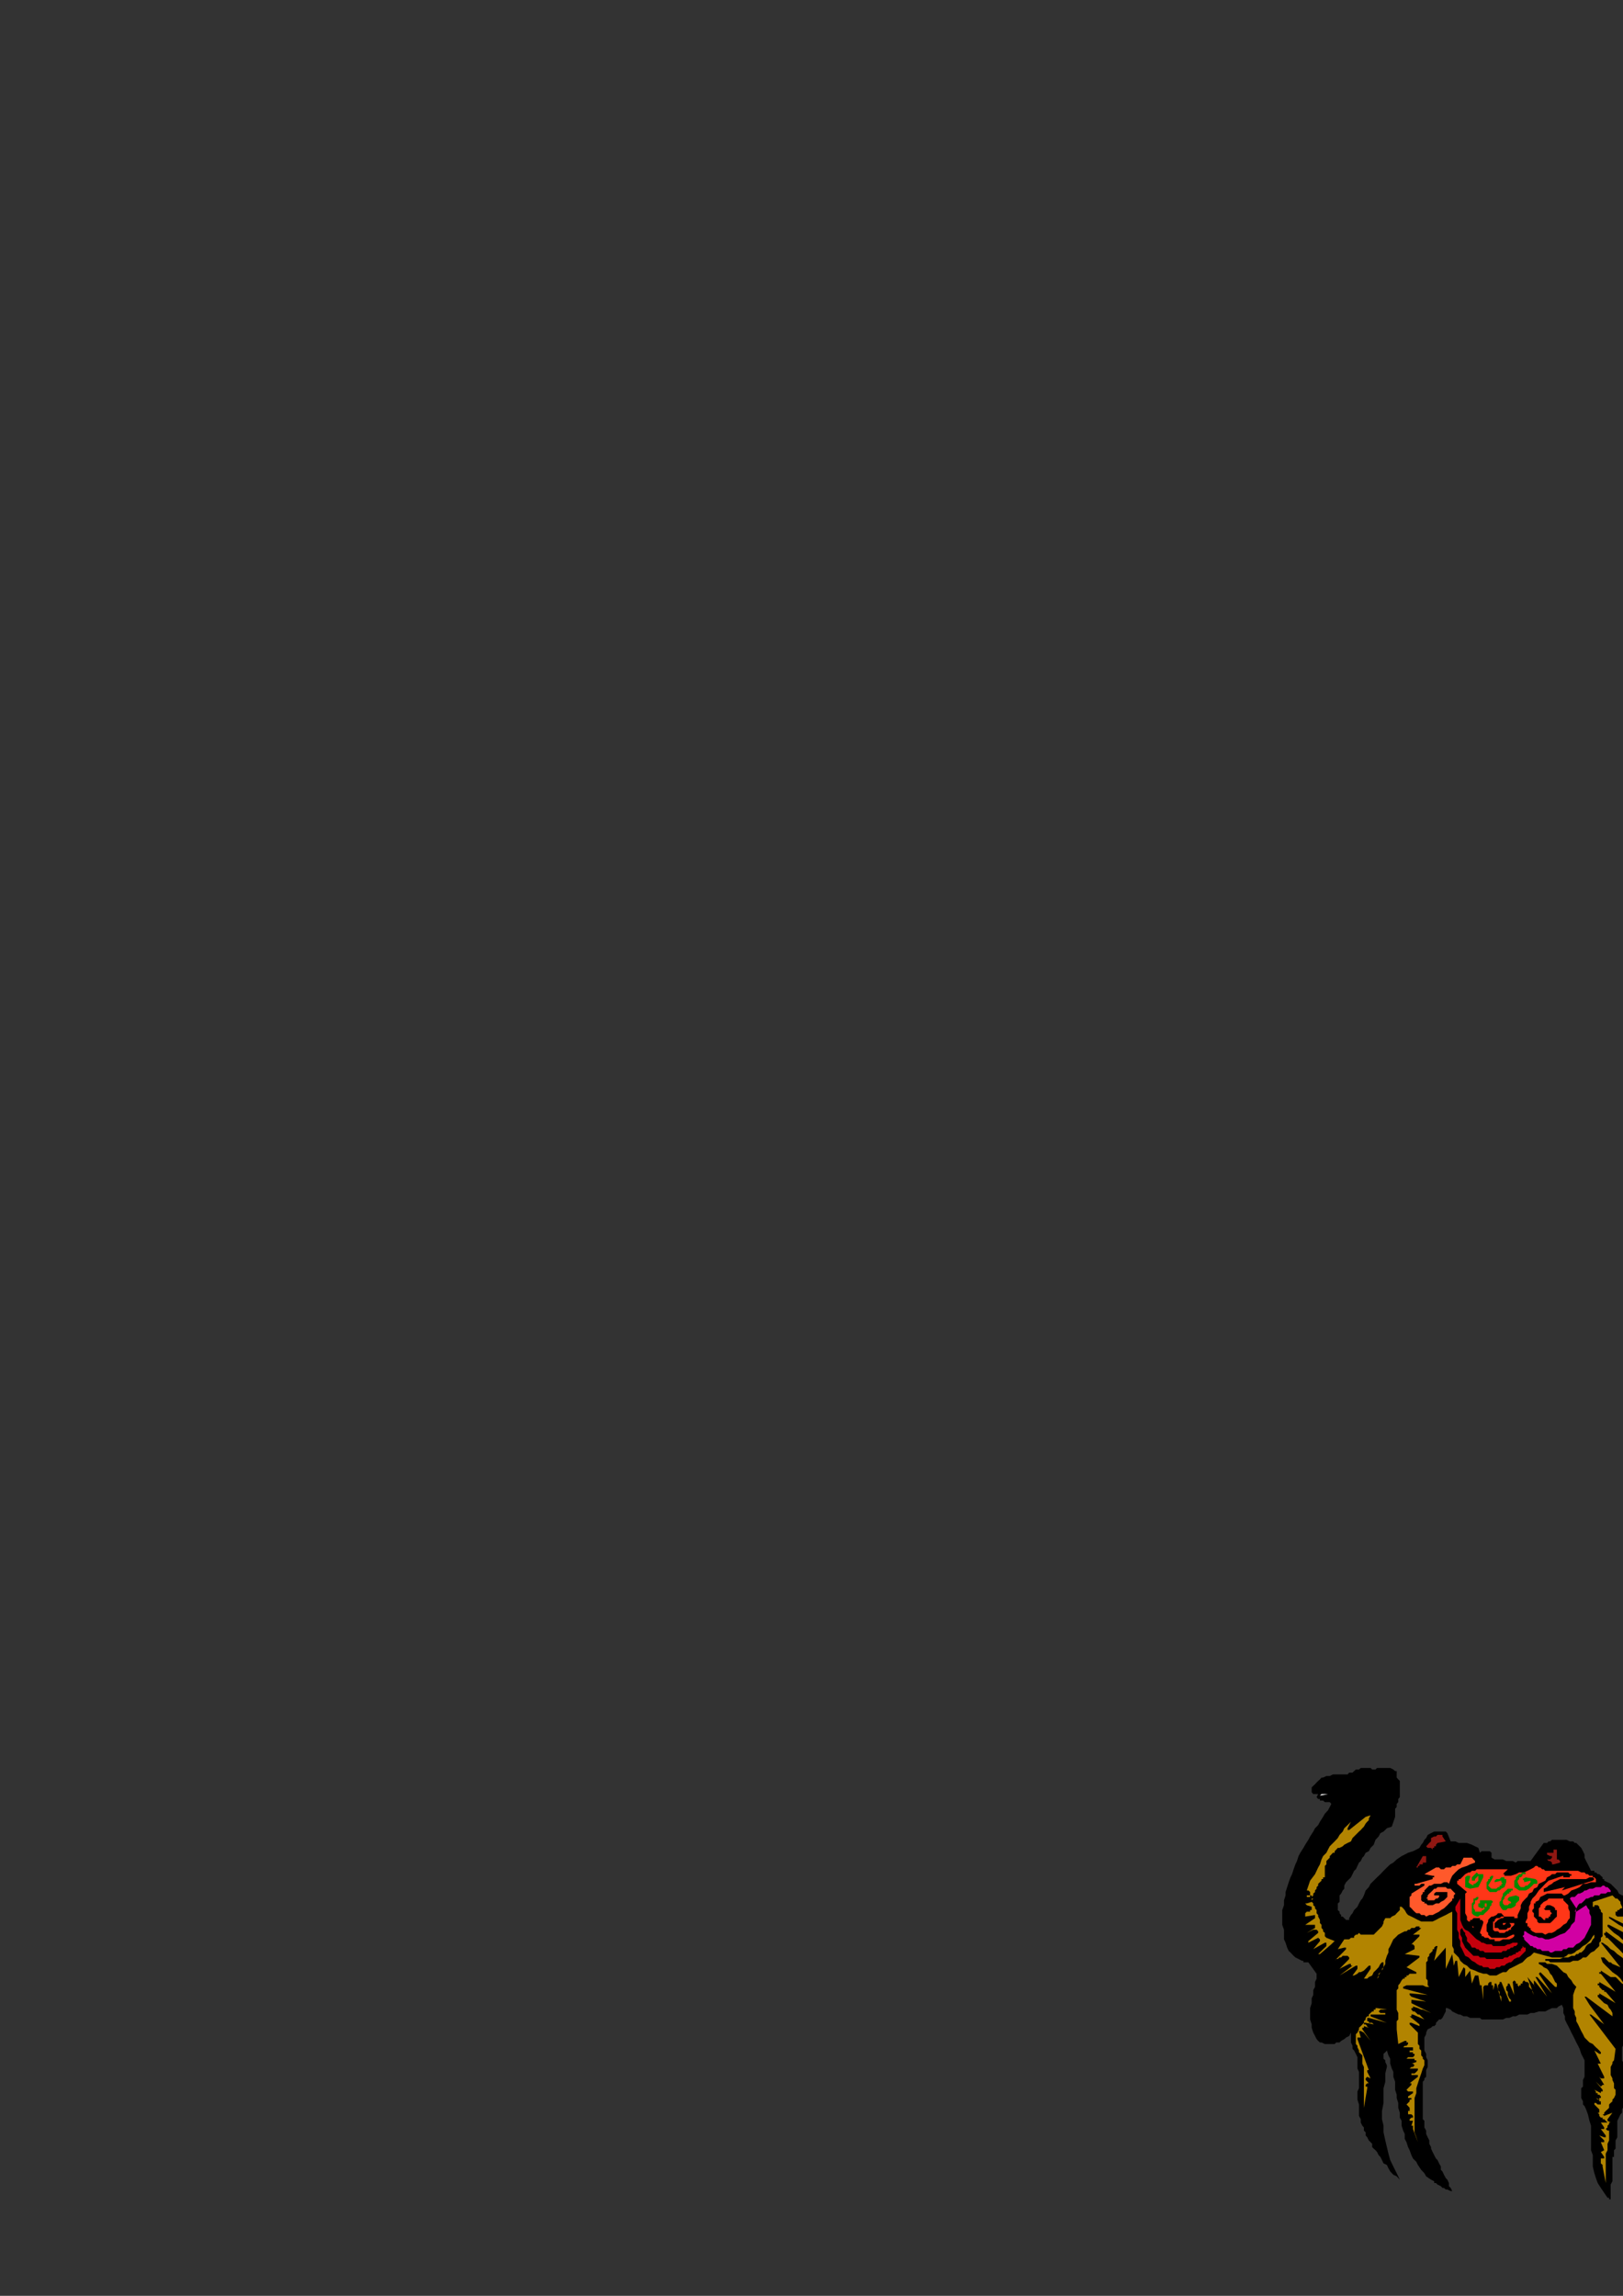 <?xml version="1.0" encoding="utf-8"?>
<!-- Created by UniConvertor 2.0rc4 (https://sk1project.net/) -->
<svg xmlns="http://www.w3.org/2000/svg" height="841.89pt" viewBox="0 0 595.276 841.89" width="595.276pt" version="1.1" xmlns:xlink="http://www.w3.org/1999/xlink" id="9a143140-f607-11ea-a158-dcc15c148e23">

<rect x="0" y="0" width="595.276" height="841.89" fill="#333333" stroke="none"/>

<g>
	<g>
		<path style="fill:#000000;" d="M 590.75,806.505 L 590.75,805.281 590.75,804.705 590.75,803.481 590.75,802.905 590.75,801.681 590.75,801.105 591.398,799.881 591.398,799.305 591.398,798.081 591.398,796.929 591.398,796.281 591.398,795.129 591.398,794.481 591.398,793.329 591.398,792.753 591.398,791.529 591.398,790.953 591.974,790.953 591.974,790.305 591.974,789.729 591.974,789.153 591.974,788.505 592.55,787.929 592.55,787.929 592.55,786.705 592.55,784.905 593.198,783.753 593.198,782.529 593.198,781.305 593.198,780.153 593.198,778.929 593.198,777.705 593.774,776.553 594.35,775.329 594.926,774.753 594.926,773.529 595.574,772.305 596.15,771.729 596.726,770.577 596.726,769.353 597.374,768.129 597.374,766.329 597.374,764.529 596.726,763.377 596.726,761.577 596.15,759.777 595.574,758.553 595.574,756.753 594.926,755.529 594.926,753.729 594.926,752.577 594.926,750.777 595.574,749.553 595.574,747.753 596.726,746.601 597.374,744.801 598.526,743.577 599.75,742.353 600.974,741.777 602.126,740.553 602.774,739.401 603.926,738.177 604.574,736.953 605.15,735.801 606.374,734.577 606.95,733.353 607.526,731.553 607.526,730.401 608.174,729.177 608.174,728.025 608.75,726.225 608.75,725.001 608.75,723.201 608.75,721.977 608.75,720.825 608.75,719.025 608.174,717.801 608.174,716.001 607.526,714.777 607.526,713.625 609.326,716.577 609.326,716.577 609.974,716.001 609.974,715.425 609.974,715.425 609.974,714.777 609.974,714.201 609.974,714.201 609.974,713.625 609.974,713.625 609.974,713.625 609.974,713.625 609.974,712.977 611.126,715.425 611.774,714.777 611.774,714.201 611.774,713.625 611.774,712.977 611.774,712.401 611.774,711.825 611.774,711.177 611.774,710.601 611.774,710.601 611.774,710.601 611.774,710.601 611.774,710.601 612.926,712.401 612.926,712.401 613.574,712.401 613.574,711.825 613.574,711.825 613.574,710.601 613.574,710.025 612.926,709.449 612.926,708.801 612.35,708.225 612.35,707.649 611.774,707.001 611.774,706.425 614.726,708.225 614.726,708.801 615.374,708.225 615.374,708.225 615.374,708.225 614.726,706.425 614.15,705.201 612.926,704.049 611.774,703.401 610.55,702.249 609.326,701.601 608.174,700.449 606.95,699.801 606.374,699.801 605.15,699.225 604.574,699.225 603.926,698.649 602.774,698.649 602.126,698.001 601.55,698.001 600.326,697.425 599.75,697.425 599.174,696.849 598.526,696.849 597.374,696.201 596.726,696.201 596.15,695.625 595.574,695.049 594.926,695.049 593.774,694.401 593.198,693.249 592.55,692.601 591.974,692.025 591.398,691.449 590.75,690.801 589.598,690.225 588.374,689.649 588.374,689.073 587.798,689.073 587.798,688.425 587.15,687.849 586.574,687.273 585.998,687.273 585.35,686.625 584.774,686.625 584.774,686.049 584.198,686.049 583.55,686.049 583.55,686.049 582.974,684.825 582.398,683.673 581.75,682.449 581.174,681.225 581.174,680.073 580.598,678.849 579.95,677.625 578.798,676.473 578.15,675.825 577.574,675.825 576.998,675.249 576.35,675.249 575.774,675.249 574.55,674.673 573.974,674.673 573.398,674.673 572.822,674.673 571.598,674.673 571.022,674.673 570.374,674.673 569.222,674.673 568.574,675.249 567.998,675.249 567.422,675.825 566.774,675.825 566.774,675.825 566.774,675.825 566.198,675.825 561.374,682.449 560.798,682.449 560.222,682.449 558.998,682.449 558.422,682.449 557.774,682.449 557.198,682.449 556.622,682.449 555.974,683.025 554.822,682.449 553.598,682.449 552.446,682.449 551.222,681.873 550.646,681.873 549.422,681.873 548.198,681.873 547.046,681.225 547.046,679.425 547.046,679.425 546.398,678.849 545.822,678.849 545.822,678.849 545.246,678.849 544.598,678.849 544.598,678.849 544.022,678.849 543.446,678.849 543.446,678.849 543.446,678.849 542.798,679.425 542.222,677.625 540.998,677.049 539.846,676.473 538.046,675.825 536.822,675.825 535.022,675.825 533.798,675.249 532.07,675.249 530.846,672.225 530.27,671.649 529.622,671.649 529.046,671.649 528.47,671.649 527.822,671.649 527.246,671.649 526.67,671.649 526.022,671.649 524.87,672.225 523.646,672.873 523.07,674.025 522.422,674.673 521.846,675.825 521.27,676.473 520.622,677.625 519.47,678.273 518.246,678.849 516.446,679.425 515.222,680.073 514.07,680.649 512.27,681.873 511.046,683.025 509.894,683.673 508.67,684.825 507.446,686.049 506.294,687.273 505.07,688.425 503.846,689.649 502.694,690.801 502.046,692.025 500.894,693.249 500.246,695.049 499.67,696.201 499.094,696.849 498.446,698.001 497.87,699.225 496.646,700.449 496.07,701.601 495.494,702.249 494.846,703.401 494.846,704.049 494.846,704.049 494.27,704.049 494.27,704.049 493.694,704.049 493.046,703.401 492.47,702.825 491.894,702.825 491.894,702.249 491.318,701.601 491.318,701.025 490.67,700.449 490.67,699.225 490.67,698.649 490.67,698.001 491.318,697.425 491.318,696.201 491.318,695.625 491.318,695.049 491.894,694.401 492.47,693.249 493.046,692.601 493.046,691.449 493.694,690.225 494.846,689.073 495.494,688.425 496.07,687.273 496.646,686.049 497.294,685.473 497.87,684.249 498.446,683.025 499.094,682.449 499.67,681.225 500.246,680.649 500.894,679.425 502.046,678.849 502.694,677.625 503.846,676.473 504.494,674.673 505.646,673.449 506.294,672.225 507.446,671.649 508.67,670.425 510.47,669.849 511.694,666.249 511.694,664.449 511.694,663.297 512.27,662.649 512.27,662.073 512.27,661.497 512.846,660.849 512.846,659.697 513.422,659.049 513.422,658.473 513.422,657.249 513.422,656.673 513.422,656.097 513.422,655.449 513.422,654.297 513.422,653.649 513.422,653.073 512.846,652.497 512.846,652.497 512.27,651.849 512.27,651.849 512.27,651.849 512.27,651.273 512.27,651.273 512.27,651.273 512.27,650.697 512.27,650.049 512.27,649.473 511.694,649.473 511.046,648.897 509.894,648.321 509.246,648.321 508.094,648.321 506.87,648.321 506.294,648.321 505.07,648.321 504.494,648.897 503.27,648.897 502.694,648.321 502.046,648.321 501.47,648.321 500.246,648.321 499.67,648.321 499.094,648.321 498.446,648.897 497.294,648.897 496.646,649.473 496.07,650.049 494.846,650.049 494.27,650.697 493.694,650.697 492.47,650.697 491.318,650.697 490.67,650.697 489.518,650.697 488.87,650.697 487.718,651.273 487.07,651.273 486.494,651.273 485.27,651.849 484.694,651.849 484.118,652.497 483.47,653.073 482.894,653.649 482.318,654.297 481.67,654.873 481.67,654.873 481.094,655.449 481.094,656.097 481.094,656.673 481.094,657.249 481.094,657.249 481.094,657.249 481.094,657.249 481.67,657.897 482.318,657.897 482.894,657.897 483.47,657.897 482.894,659.049 483.47,659.697 484.118,659.697 484.118,660.273 484.694,660.273 485.27,660.273 485.918,660.849 486.494,660.849 486.494,660.849 487.07,660.849 487.718,660.849 488.294,661.497 488.294,661.497 487.718,662.649 487.07,663.873 485.918,665.097 485.27,666.249 484.118,668.049 483.47,669.273 482.318,670.425 481.67,671.649 480.518,673.449 479.87,674.673 478.718,676.473 478.07,677.625 476.918,679.425 476.27,680.649 475.694,682.449 475.118,683.673 474.47,685.473 473.894,687.273 473.318,688.425 472.67,690.225 472.094,692.025 471.518,693.825 471.518,695.049 470.942,696.849 470.942,698.649 470.294,700.449 470.294,702.249 470.294,704.049 470.294,705.849 470.942,707.649 470.942,709.449 470.942,711.177 471.518,712.401 472.094,714.201 472.67,715.425 473.318,716.001 474.47,717.225 475.118,717.801 476.27,718.377 477.494,719.025 478.07,719.025 478.07,719.601 478.718,719.601 479.294,719.601 479.294,719.601 479.87,719.601 479.87,719.601 479.87,719.601 482.894,723.777 482.894,725.577 482.318,726.801 482.318,728.601 481.67,729.825 481.67,731.553 481.094,732.777 481.094,734.577 480.518,736.377 480.518,737.601 480.518,739.401 480.518,740.553 481.094,742.353 481.094,743.577 481.67,745.377 482.318,746.601 482.894,747.753 483.47,748.401 484.118,748.977 484.694,748.977 485.918,749.553 486.494,749.553 487.07,749.553 487.718,749.553 488.294,749.553 489.518,749.553 490.094,748.977 491.318,748.977 491.894,748.401 493.046,747.753 493.694,747.177 494.846,746.601 495.494,745.377 495.494,746.601 495.494,747.753 495.494,748.977 496.07,750.201 496.07,751.353 496.646,751.929 497.294,753.153 497.87,754.377 497.87,755.529 497.87,756.753 497.87,758.553 498.446,759.777 498.446,761.577 498.446,762.729 498.446,764.529 498.446,765.753 497.87,766.977 497.87,768.777 497.87,769.929 498.446,771.729 498.446,772.953 498.446,774.105 498.446,775.905 499.094,777.129 499.094,778.353 499.67,779.505 500.246,780.153 500.246,781.305 500.894,781.953 500.894,783.105 501.47,783.753 502.046,784.905 502.694,785.553 503.27,786.129 503.27,787.353 503.846,787.929 504.494,788.505 505.07,789.153 505.646,790.305 506.294,790.953 506.87,792.105 507.446,793.329 508.67,793.905 509.246,795.129 509.894,796.281 511.046,797.505 512.27,798.081 513.422,799.305 513.422,799.305 513.422,799.305 513.422,799.305 513.422,799.305 512.27,796.929 511.046,794.481 509.894,792.105 509.246,789.729 508.67,787.353 508.094,784.905 507.446,781.953 507.446,779.505 506.87,777.129 506.87,774.105 507.446,771.153 507.446,768.777 507.446,765.753 508.094,763.377 508.094,760.353 508.67,757.977 508.67,757.329 508.094,756.177 508.094,755.529 507.446,754.953 507.446,753.729 507.446,753.153 508.094,752.577 508.67,751.929 508.67,751.929 508.67,751.929 508.67,751.929 508.67,751.929 509.246,753.729 509.894,754.953 509.894,756.753 510.47,758.553 511.046,759.777 511.046,761.577 511.694,763.377 511.694,764.529 511.694,766.329 512.27,768.129 512.27,769.353 512.846,771.153 512.846,772.953 513.422,774.753 513.422,776.553 514.07,777.705 514.07,779.505 514.646,781.305 515.222,782.529 515.222,784.329 515.87,785.553 516.446,787.353 517.022,788.505 517.67,790.305 518.246,791.529 519.47,792.753 520.046,793.905 521.27,795.705 522.422,796.929 523.07,798.081 524.87,799.305 526.022,799.881 526.022,800.529 526.67,800.529 526.67,800.529 526.67,800.529 527.246,801.105 528.47,801.681 529.046,802.329 529.622,802.329 530.27,802.905 530.846,802.905 532.07,803.481 532.646,803.481 532.07,802.329 531.422,801.681 531.422,800.529 530.846,799.305 530.27,798.729 529.622,797.505 529.046,796.281 528.47,795.705 528.47,794.481 527.822,793.329 527.246,792.105 526.67,791.529 526.022,790.305 525.446,789.153 524.87,787.929 524.87,787.353 524.222,786.129 524.222,784.905 523.646,783.753 523.07,782.529 523.07,781.305 522.422,780.153 522.422,778.929 522.422,777.705 521.846,777.129 521.846,776.553 521.846,775.905 521.846,775.329 521.846,774.753 521.846,774.105 521.846,774.105 521.846,773.529 521.846,772.305 521.846,771.729 521.846,771.153 521.846,769.929 521.846,769.353 521.846,768.777 521.846,768.129 521.846,766.977 521.846,766.329 521.846,765.753 521.846,765.177 521.846,763.953 521.846,763.377 522.422,762.729 522.422,762.153 523.07,761.577 523.07,760.353 523.07,759.129 523.646,757.977 523.646,756.753 523.646,755.529 523.07,754.377 523.07,753.153 522.422,751.929 522.422,750.777 522.422,749.553 522.422,748.401 522.422,747.177 523.07,745.953 523.07,745.377 523.646,744.153 524.87,743.577 525.446,743.001 526.022,743.001 526.67,742.353 526.67,741.777 527.246,741.201 527.822,740.553 528.47,740.553 529.046,739.977 530.27,737.601 530.27,737.601 530.27,736.953 530.27,736.953 530.27,736.953 530.27,736.377 530.27,736.377 530.846,736.377 530.846,736.377 532.07,736.953 532.646,737.601 533.798,738.177 535.022,738.753 535.598,738.753 536.822,739.401 538.046,739.401 539.198,739.977 540.422,739.977 540.998,739.977 541.646,739.977 542.798,739.977 543.446,740.553 544.022,740.553 545.246,740.553 545.822,740.553 546.398,740.553 547.622,740.553 548.198,740.553 548.846,740.553 549.998,740.553 550.646,740.553 551.222,740.553 552.446,739.977 553.598,739.977 554.822,739.401 555.974,739.401 557.198,738.753 558.998,738.753 560.222,738.753 561.374,738.177 562.598,738.177 564.398,737.601 565.622,737.601 566.774,737.601 567.998,736.953 569.222,736.377 571.022,736.377 571.598,735.801 572.822,735.153 573.398,736.377 573.398,738.177 573.974,739.401 573.974,740.553 574.55,741.777 575.198,743.001 575.774,744.153 576.35,745.377 576.998,746.601 577.574,747.753 578.15,748.977 578.798,750.201 579.374,751.353 579.95,753.153 580.598,754.377 581.174,755.529 581.174,756.753 581.174,757.977 581.174,759.129 581.174,760.353 581.174,761.577 580.598,762.729 580.598,763.953 580.598,765.177 579.95,765.753 579.95,766.977 579.95,768.129 579.95,769.353 580.598,770.577 580.598,771.729 581.174,772.305 581.75,773.529 582.398,775.329 582.974,777.705 583.55,779.505 583.55,781.953 583.55,783.753 583.55,786.129 583.55,788.505 584.198,790.305 584.198,792.753 584.198,794.481 584.774,796.929 585.35,798.729 585.998,800.529 587.15,802.329 588.374,804.129 589.598,805.929 590.174,805.929 590.174,806.505 590.174,806.505 590.75,806.505 590.75,806.505 590.75,806.505 590.75,806.505 590.75,806.505 Z M 488.294,747.753 L 488.87,747.753 489.518,747.177 490.094,747.177 490.67,746.601 491.318,745.953 491.318,745.377 491.894,744.801 492.47,744.801 493.046,743.001 494.27,741.777 494.846,740.553 495.494,738.753 496.646,737.601 497.294,736.377 498.446,735.153 499.094,734.001 497.87,733.353 496.646,733.353 496.07,732.777 494.846,732.201 494.27,732.201 493.046,731.553 492.47,731.553 491.318,730.977 490.67,730.401 489.518,729.825 488.87,729.825 487.718,729.177 487.07,728.601 486.494,728.025 485.27,727.377 484.694,726.801 484.694,727.377 484.118,728.601 484.118,729.825 484.118,730.401 484.118,731.553 484.118,732.777 483.47,734.001 483.47,734.577 483.47,735.801 483.47,736.953 483.47,738.177 483.47,738.753 484.118,739.977 484.118,741.201 484.118,742.353 484.694,743.577 485.27,744.153 485.27,744.801 485.918,745.377 485.918,745.953 486.494,746.601 487.07,746.601 487.718,747.177 488.294,747.753 Z M 499.67,702.825 L 500.246,701.601 500.894,701.025 501.47,700.449 502.046,699.801 502.694,699.225 503.27,698.001 504.494,697.425 505.07,696.849 505.646,696.201 506.294,695.625 507.446,695.049 508.094,694.401 508.67,693.825 509.894,693.249 510.47,692.601 511.694,692.601 511.694,692.025 511.694,691.449 511.694,691.449 512.27,690.801 512.846,690.801 512.846,690.225 513.422,690.225 514.07,690.225 518.246,682.449 516.446,682.449 515.222,683.673 513.422,684.249 512.27,685.473 511.046,687.273 509.894,688.425 508.094,689.649 506.87,691.449 506.294,692.025 505.646,692.601 505.07,693.249 505.07,693.825 504.494,694.401 503.846,695.049 503.27,696.201 502.694,696.849 502.694,697.425 502.046,698.001 501.47,699.225 501.47,699.801 500.894,700.449 500.246,701.025 499.67,702.249 499.094,702.825 499.67,702.825 499.67,702.825 499.67,702.825 499.67,702.825 Z M 492.47,668.697 L 495.494,665.673 494.846,665.097 494.846,664.449 494.27,664.449 493.694,663.873 492.47,668.697 492.47,668.697 492.47,668.697 492.47,668.697 492.47,668.697 Z M 478.07,717.801 L 478.07,717.801 478.718,717.801 478.718,717.801 478.718,717.801 478.07,716.001 476.918,714.201 476.27,712.401 476.27,710.601 475.694,708.801 475.118,707.001 475.118,705.201 475.118,703.401 475.118,701.601 475.118,699.801 475.118,698.001 475.694,696.201 476.27,694.401 476.27,692.601 476.918,690.801 477.494,689.073 478.718,687.273 479.294,686.049 479.87,684.825 481.094,683.025 482.318,681.873 482.894,680.649 484.118,679.425 484.694,678.273 485.27,677.049 485.918,676.473 486.494,675.825 487.07,675.249 487.718,674.025 488.294,673.449 488.87,672.225 488.87,671.649 489.518,670.425 489.518,669.849 490.094,668.697 490.094,668.049 490.094,666.897 490.67,666.249 490.67,665.097 490.67,663.873 490.094,663.873 490.094,663.873 489.518,664.449 489.518,664.449 488.294,665.673 487.718,666.249 487.07,667.473 486.494,668.697 485.918,669.273 485.27,670.425 484.694,671.649 484.118,672.873 483.47,673.449 482.894,674.673 482.318,675.825 481.67,676.473 481.094,677.625 480.518,678.849 479.87,680.073 479.294,681.225 478.718,681.873 478.07,683.025 478.07,683.673 477.494,684.825 476.918,685.473 476.918,686.625 476.27,687.273 476.27,688.425 475.694,689.649 475.118,690.225 475.118,691.449 474.47,692.025 474.47,693.249 473.894,693.825 473.894,695.049 473.318,696.201 473.318,697.425 473.318,698.001 473.318,699.225 472.67,700.449 472.67,701.601 472.67,702.825 472.67,704.049 472.67,705.201 472.67,705.849 472.67,707.001 472.67,708.225 473.318,709.449 473.318,710.601 473.318,711.177 473.894,712.401 474.47,713.625 474.47,714.201 475.118,714.777 475.118,715.425 475.694,716.001 476.27,716.577 476.918,717.225 477.494,717.225 478.07,717.801 Z" />
		<path style="fill:#b28400;" d="M 588.95,800.529 L 588.95,799.305 588.95,798.081 588.95,796.929 588.95,795.705 588.95,794.481 588.95,793.329 588.95,792.105 588.95,790.953 588.95,789.729 589.598,788.505 589.598,787.353 589.598,786.129 590.174,784.905 590.174,783.753 590.174,782.529 590.174,781.305 590.174,781.305 589.598,781.305 589.598,781.305 588.95,780.729 588.95,780.729 589.598,780.153 589.598,780.153 589.598,779.505 590.174,778.929 590.174,778.929 590.174,778.353 590.75,778.353 589.598,777.705 589.598,777.705 589.598,777.705 589.598,777.129 589.598,777.129 591.398,774.753 588.374,775.905 588.374,775.905 588.374,775.905 588.374,775.905 587.798,775.329 588.374,775.329 588.374,774.753 588.374,774.753 588.374,774.753 588.95,774.105 589.598,773.529 590.174,772.953 590.174,771.729 590.75,771.153 591.398,770.577 591.398,769.929 591.974,769.353 592.55,768.129 592.55,767.553 592.55,766.329 591.974,765.753 591.974,764.529 591.974,763.953 591.398,762.729 591.398,762.153 590.75,760.929 590.75,760.353 590.75,759.129 590.75,758.553 590.75,757.977 591.398,756.753 591.398,756.177 591.974,755.529 592.55,751.353 582.974,738.753 582.974,738.753 582.974,738.753 582.974,738.753 582.974,738.753 583.55,738.753 583.55,738.753 583.55,738.753 583.55,738.753 588.374,742.353 582.974,735.153 581.174,732.201 581.174,732.201 581.75,732.201 581.75,732.201 581.75,732.201 591.398,739.401 591.398,738.177 590.75,736.953 590.174,736.377 589.598,735.153 588.374,734.577 587.798,734.001 586.574,732.777 585.998,732.201 585.998,731.553 586.574,731.553 586.574,730.977 586.574,730.977 592.55,734.577 588.95,730.401 588.374,730.401 588.374,729.825 587.798,729.825 587.15,729.177 587.15,729.177 586.574,728.601 586.574,728.025 585.998,728.025 585.998,727.377 586.574,727.377 586.574,726.801 586.574,726.801 592.55,730.401 587.15,723.777 586.574,723.777 586.574,723.201 586.574,723.201 587.15,723.201 587.15,722.625 587.15,722.625 587.15,722.625 587.15,722.625 590.75,725.001 591.398,725.001 592.55,725.001 593.198,725.577 593.774,726.225 594.35,726.801 594.926,727.377 596.15,728.025 596.726,728.601 595.574,727.377 594.35,725.577 593.198,724.425 591.398,723.201 590.174,721.977 588.95,720.825 587.798,719.601 587.15,717.801 587.798,717.801 588.374,717.801 588.374,717.801 588.95,718.377 589.598,719.025 590.174,719.601 590.75,719.601 591.398,720.177 594.35,721.401 587.15,712.401 587.15,712.401 587.798,712.401 587.798,712.401 587.798,712.401 589.598,713.625 590.75,714.777 591.974,715.425 593.198,716.577 594.926,717.801 596.15,719.025 597.374,720.177 599.174,721.401 597.95,719.601 597.374,718.377 596.15,717.225 594.926,716.001 593.774,714.777 592.55,713.625 591.398,712.401 590.174,711.177 589.598,710.601 589.598,710.601 588.95,710.601 588.95,710.025 588.95,710.025 588.374,709.449 588.374,709.449 588.374,708.801 588.374,708.801 588.374,708.801 588.95,708.801 588.95,708.225 600.326,716.577 600.974,716.577 600.974,716.001 600.974,716.001 600.974,716.001 599.75,714.777 597.95,713.625 596.726,712.401 594.926,711.177 593.774,710.025 591.974,708.801 590.75,707.649 589.598,706.425 589.598,705.849 589.598,705.849 590.174,705.849 590.174,705.849 601.55,711.825 600.326,711.177 599.75,710.025 598.526,709.449 597.95,708.801 596.726,708.225 595.574,707.001 594.926,706.425 593.774,705.849 590.174,703.401 590.174,703.401 590.174,703.401 590.174,703.401 590.174,702.825 591.398,703.401 592.55,704.049 593.774,704.625 594.926,705.201 596.15,705.849 597.374,706.425 598.526,707.001 599.75,707.649 600.326,707.649 600.974,707.649 600.974,708.225 601.55,708.225 600.974,707.649 600.974,707.649 600.326,707.001 600.326,706.425 599.75,706.425 599.174,705.849 598.526,705.849 597.95,705.849 597.95,705.849 597.95,705.201 597.374,705.201 597.374,704.625 597.374,704.625 597.374,704.625 597.374,704.049 597.374,704.049 598.526,703.401 598.526,703.401 598.526,702.825 598.526,702.825 598.526,702.249 597.374,701.601 597.374,702.249 597.374,702.249 596.726,702.825 596.726,702.825 593.198,702.825 593.198,702.825 592.55,702.249 592.55,702.249 592.55,702.249 592.55,701.601 592.55,701.025 593.198,701.025 593.198,700.449 593.774,700.449 593.774,700.449 594.35,699.801 594.926,699.801 594.926,699.225 594.35,698.001 594.35,697.425 593.774,696.849 593.198,696.201 592.55,696.201 591.974,695.625 591.398,695.049 584.198,697.425 584.198,698.001 584.198,698.001 584.198,698.649 584.198,698.649 584.198,699.225 584.774,699.225 584.774,699.801 584.774,699.801 584.774,699.801 584.774,699.225 584.774,699.225 584.774,698.649 584.774,698.649 584.774,698.649 585.35,698.649 585.35,698.649 585.998,698.649 586.574,699.225 586.574,699.801 587.15,700.449 587.15,701.025 587.798,701.601 587.798,702.249 587.798,702.825 587.798,702.825 587.798,703.401 587.798,703.401 587.798,704.049 587.798,708.801 587.798,708.801 587.798,709.449 587.798,710.025 587.798,710.025 587.15,710.601 587.15,711.177 587.15,711.177 587.15,711.825 586.574,712.401 586.574,713.625 585.998,714.201 585.35,714.777 584.774,715.425 583.55,716.001 582.974,716.577 582.398,717.225 581.75,717.801 580.598,717.801 579.95,718.377 578.798,719.025 578.15,719.025 576.998,719.025 575.774,719.601 575.198,719.601 573.974,719.601 572.822,719.601 571.598,719.601 571.022,719.601 569.798,719.601 568.574,719.601 567.998,719.025 566.774,719.025 566.774,719.025 566.774,719.025 566.774,718.377 566.774,718.377 567.998,718.377 569.222,718.377 569.798,718.377 571.022,718.377 572.174,718.377 573.398,717.801 574.55,717.801 575.198,717.801 576.35,717.225 576.998,717.225 577.574,717.225 578.15,716.577 578.798,716.577 579.374,716.001 579.95,716.001 580.598,715.425 581.174,714.777 581.75,713.625 582.398,712.977 583.55,712.401 584.198,711.177 584.774,710.601 584.774,709.449 584.774,708.225 584.774,709.449 584.198,710.025 583.55,711.177 582.974,711.825 582.398,712.401 581.75,712.977 580.598,713.625 579.95,714.201 579.374,714.777 578.15,715.425 577.574,716.001 576.35,716.577 575.198,716.577 574.55,717.225 573.398,717.801 572.174,717.801 572.174,717.801 571.598,717.801 571.022,717.801 571.022,717.801 570.374,717.801 569.798,717.801 569.222,717.801 569.222,717.801 562.598,716.001 561.374,717.225 560.222,717.801 559.574,718.377 558.422,719.601 557.198,720.177 555.974,720.825 554.822,721.401 553.598,721.977 552.446,723.201 551.222,723.201 549.998,723.777 548.846,724.425 547.622,724.425 546.398,724.425 545.246,723.777 544.022,723.777 542.222,723.201 540.998,722.625 539.198,721.977 538.046,720.825 536.822,720.177 535.598,719.025 535.022,717.801 533.798,716.577 533.222,716.001 533.222,714.777 532.646,713.625 532.646,712.977 532.646,711.825 532.646,710.601 532.646,710.025 532.646,708.801 532.646,707.649 532.646,707.001 532.646,705.849 532.646,705.201 532.646,704.049 532.646,702.825 532.646,702.249 532.646,701.025 531.422,701.601 530.27,702.249 529.046,702.825 527.822,703.401 526.67,704.049 525.446,704.625 524.222,704.625 522.422,704.625 521.27,704.625 520.046,704.049 518.822,703.401 517.67,702.825 516.446,702.249 515.87,701.601 515.222,700.449 514.646,699.801 514.07,699.225 514.07,699.225 514.07,699.225 514.07,699.225 514.07,699.225 514.07,699.225 513.422,699.225 513.422,699.801 513.422,700.449 512.846,701.025 512.27,701.601 511.694,702.249 510.47,702.825 509.894,703.401 508.67,703.401 508.094,703.401 507.446,704.625 507.446,705.201 506.87,706.425 506.294,707.001 505.646,707.649 505.07,708.225 504.494,708.801 503.846,709.449 503.27,709.449 502.046,709.449 501.47,709.449 500.894,709.449 499.67,709.449 499.094,709.449 498.446,708.801 497.87,709.449 497.294,709.449 496.646,710.025 496.646,710.601 496.07,710.601 495.494,710.601 494.846,711.177 494.27,711.177 493.046,711.177 490.67,714.777 493.046,714.201 493.046,714.201 493.694,714.201 493.694,714.201 493.694,714.777 489.518,719.025 490.094,718.377 490.67,718.377 491.318,717.801 491.894,717.801 492.47,717.225 493.694,717.225 494.27,717.225 494.846,717.801 494.846,717.801 494.846,717.801 494.846,717.801 494.846,718.377 491.318,721.977 494.846,720.177 495.494,720.177 495.494,720.177 495.494,720.825 496.07,720.825 491.318,724.425 497.294,720.825 497.87,720.825 497.87,720.825 497.87,720.825 497.87,720.825 497.87,720.825 497.87,721.401 497.87,721.401 497.87,721.977 496.07,724.425 496.646,724.425 497.87,723.777 498.446,723.201 499.094,723.201 500.246,722.625 500.894,721.977 501.47,721.401 502.046,720.825 502.046,720.825 502.046,720.825 502.694,720.825 502.694,720.825 502.694,720.825 502.694,721.401 502.694,721.401 502.694,721.977 500.246,725.577 501.47,725.577 502.046,725.001 503.27,724.425 503.846,723.201 504.494,722.625 505.646,721.401 506.294,720.177 506.87,719.601 506.87,719.601 507.446,719.601 507.446,719.601 507.446,719.601 507.446,720.825 507.446,721.401 506.87,721.977 506.87,722.625 506.294,723.201 505.646,723.777 505.646,725.001 505.07,725.577 505.646,724.425 506.294,723.201 506.87,722.625 507.446,721.401 508.094,720.177 508.094,719.025 508.67,717.225 509.246,716.001 509.246,714.777 509.894,713.625 510.47,712.401 511.046,711.177 511.694,710.601 512.846,709.449 514.07,708.801 515.222,708.225 515.87,708.225 516.446,707.649 517.022,707.649 517.67,707.001 518.246,707.001 518.822,707.001 519.47,706.425 520.622,706.425 520.622,706.425 520.622,707.001 521.27,707.001 520.622,707.649 518.246,709.449 518.246,709.449 518.822,709.449 518.822,709.449 519.47,709.449 519.47,709.449 520.046,709.449 520.046,709.449 520.622,709.449 520.622,709.449 520.622,710.025 520.622,710.025 520.622,710.025 517.67,712.977 517.67,712.977 517.67,712.977 517.67,712.977 518.246,712.977 518.246,712.977 518.246,712.977 518.246,712.977 518.822,713.625 518.822,713.625 518.822,713.625 518.822,713.625 518.822,714.201 518.822,714.201 518.822,714.201 518.822,714.777 518.822,714.777 515.222,716.577 520.622,717.225 520.622,717.225 520.622,717.801 520.622,717.801 520.622,717.801 515.87,721.401 519.47,723.201 519.47,723.201 519.47,723.777 519.47,723.777 519.47,723.777 518.822,723.777 518.246,723.777 517.67,723.777 517.022,723.777 516.446,724.425 515.87,724.425 515.87,725.001 515.222,725.001 515.222,725.577 514.646,725.577 514.07,726.225 514.07,726.225 513.422,727.377 512.846,728.025 512.846,729.177 512.27,729.825 512.27,730.977 512.27,732.201 512.27,732.777 512.27,734.001 512.27,735.153 512.27,736.377 512.27,736.953 512.846,738.177 512.846,739.401 512.846,740.553 512.27,741.201 512.27,742.353 512.27,743.001 512.27,743.577 512.27,743.577 512.27,744.153 512.846,749.553 515.222,748.401 515.222,748.401 515.87,748.401 515.87,748.401 515.87,748.977 516.446,748.977 516.446,748.977 516.446,748.977 516.446,749.553 516.446,749.553 515.87,750.201 515.222,750.201 514.646,750.777 518.246,750.777 518.246,750.777 518.246,751.353 518.246,751.353 518.246,751.353 518.246,751.929 517.67,751.929 517.67,751.929 517.022,751.929 517.022,752.577 516.446,752.577 516.446,752.577 515.87,752.577 517.67,752.577 518.246,752.577 518.246,753.153 518.822,753.153 518.822,753.729 518.822,753.729 518.246,754.377 518.246,754.377 517.67,754.377 517.022,754.377 517.022,754.377 516.446,754.377 515.87,754.953 518.822,754.953 518.822,754.953 518.822,755.529 519.47,755.529 519.47,756.177 517.67,756.753 518.246,756.753 518.246,756.753 518.246,756.753 518.822,757.329 518.246,757.977 517.67,757.977 517.022,758.553 516.446,758.553 519.47,758.553 519.47,758.553 520.046,758.553 520.046,759.129 520.046,759.129 519.47,759.777 519.47,759.777 518.822,760.353 518.822,760.353 518.246,760.353 517.67,760.353 517.67,760.929 517.022,760.929 519.47,760.929 519.47,760.929 520.046,760.929 520.046,760.929 520.046,761.577 517.022,763.953 517.022,763.953 517.022,763.953 517.67,763.953 517.67,764.529 515.87,766.329 516.446,766.977 516.446,766.977 517.022,766.977 517.67,766.977 517.67,766.977 518.246,766.977 518.246,766.977 518.246,767.553 516.446,768.777 516.446,768.777 516.446,769.353 517.022,769.353 517.67,769.353 517.67,769.353 517.67,769.353 517.67,769.353 517.67,769.929 517.022,769.929 517.022,770.577 516.446,771.153 515.87,771.729 515.87,771.729 515.87,771.729 516.446,772.305 516.446,772.305 517.022,772.953 517.022,772.953 517.022,773.529 517.022,773.529 517.022,774.105 516.446,774.105 516.446,774.753 516.446,774.753 516.446,775.329 517.67,775.329 517.67,775.329 518.246,775.905 518.246,775.905 518.246,775.905 518.246,776.553 517.67,776.553 517.022,777.129 517.022,777.705 517.022,777.705 517.67,777.705 518.246,777.705 518.246,777.705 517.67,779.505 517.67,779.505 517.67,779.505 518.246,779.505 518.246,780.153 518.246,780.153 518.246,780.153 518.246,780.729 518.246,780.729 520.046,785.553 519.47,783.753 518.822,781.953 518.822,780.153 518.822,778.353 518.822,776.553 518.822,774.753 518.822,772.953 518.822,771.153 518.822,769.353 519.47,767.553 519.47,765.753 520.046,763.953 520.622,762.153 521.27,760.353 521.846,758.553 522.422,757.329 522.422,756.753 522.422,755.529 521.846,754.953 521.846,754.377 521.27,753.729 521.27,753.153 521.27,751.929 520.622,751.353 520.622,750.777 520.622,750.201 520.046,749.553 520.046,748.401 520.046,747.753 520.046,747.177 520.046,745.953 520.046,745.377 517.022,742.353 517.022,741.777 517.022,741.777 517.022,741.777 517.67,741.777 520.622,743.001 520.622,743.001 520.622,743.001 520.622,742.353 520.622,742.353 517.022,739.401 517.67,739.401 517.67,738.753 517.67,738.753 518.246,738.753 522.422,740.553 521.846,739.977 521.27,739.401 520.622,738.753 520.046,738.753 519.47,738.177 518.822,737.601 518.246,737.601 517.67,736.953 517.67,736.377 517.67,736.377 518.246,736.377 518.246,735.801 520.046,736.377 521.27,736.953 521.27,736.953 521.27,736.953 521.846,736.953 521.846,736.953 524.87,738.177 517.67,734.577 517.67,734.001 517.67,734.001 517.67,733.353 517.67,733.353 523.07,734.001 517.67,732.201 517.022,731.553 517.022,731.553 517.022,731.553 517.022,731.553 517.022,731.553 517.022,730.977 517.022,730.977 517.022,730.977 523.646,731.553 514.646,729.177 514.646,728.601 514.646,728.601 514.646,728.601 514.646,728.601 515.87,728.025 517.022,728.025 518.246,728.025 519.47,728.025 520.622,728.025 521.846,728.025 523.07,728.601 524.222,728.601 523.646,728.025 523.646,727.377 523.646,726.225 523.07,725.577 523.07,725.001 523.07,724.425 523.07,723.201 523.07,722.625 523.07,721.977 523.07,720.825 523.07,720.177 523.07,719.601 523.646,719.025 523.646,717.801 524.222,717.225 524.222,716.577 524.87,716.001 524.87,716.001 525.446,715.425 525.446,714.777 526.022,714.777 526.022,714.201 526.67,713.625 527.246,713.625 527.246,713.625 527.246,713.625 527.246,713.625 527.246,713.625 526.022,719.025 530.27,714.201 530.27,714.201 530.27,714.201 530.27,714.201 530.27,714.201 530.27,721.977 532.646,716.577 532.646,716.577 532.646,716.577 532.646,716.577 532.646,716.577 533.222,720.825 533.798,719.025 533.798,719.025 534.446,719.025 534.446,719.025 534.446,719.025 535.022,725.001 536.822,721.401 536.822,721.401 536.822,721.401 536.822,721.401 537.398,721.977 537.398,725.001 539.198,722.625 539.846,727.377 540.998,724.425 540.998,724.425 540.998,724.425 540.998,724.425 541.646,724.425 541.646,724.425 541.646,724.425 541.646,724.425 542.222,724.425 542.798,728.025 542.798,728.025 542.798,728.025 543.446,728.025 543.446,728.601 544.022,733.353 544.022,729.177 544.022,728.601 544.598,728.025 544.598,728.025 545.246,728.025 545.246,728.025 545.246,728.025 545.822,728.025 545.822,728.601 545.822,728.025 545.822,727.377 545.822,727.377 546.398,726.801 546.398,726.801 546.398,726.801 546.398,726.801 547.046,726.801 547.046,727.377 547.046,727.377 547.046,728.025 547.622,728.025 547.622,728.601 547.622,729.177 547.622,729.825 547.622,729.825 548.198,728.025 548.198,727.377 548.198,727.377 548.198,727.377 548.846,727.377 550.646,734.001 550.646,733.353 550.646,732.201 549.998,731.553 549.998,730.401 549.422,729.825 549.422,728.601 549.422,728.025 549.998,727.377 549.998,726.801 550.646,726.801 550.646,726.801 550.646,726.801 553.598,734.001 553.598,734.001 553.598,734.001 554.174,734.001 554.174,734.001 554.174,733.353 554.174,733.353 554.174,733.353 554.174,733.353 553.598,732.777 553.022,731.553 553.022,730.977 553.022,730.401 552.446,729.825 552.446,729.177 552.446,728.601 553.022,728.025 553.022,727.377 553.022,727.377 553.022,727.377 553.598,727.377 555.398,731.553 554.822,726.801 554.822,726.801 555.398,726.225 555.398,726.225 555.398,726.225 555.974,726.801 555.974,726.801 555.974,727.377 556.622,727.377 556.622,728.025 556.622,728.025 557.198,728.601 557.198,729.177 557.198,728.601 557.198,728.601 557.198,728.601 557.198,728.601 557.198,728.025 557.774,728.025 557.774,727.377 558.422,727.377 559.574,729.825 558.422,727.377 558.422,726.801 558.422,726.801 558.998,726.225 558.998,726.225 559.574,726.801 560.222,726.801 560.798,727.377 560.798,728.601 561.374,729.177 562.022,729.825 562.022,730.401 562.598,731.553 560.222,725.001 563.174,728.601 562.598,728.025 562.598,727.377 562.598,726.801 562.598,726.801 562.598,726.801 562.598,726.225 562.598,726.225 563.174,726.801 567.422,732.201 563.174,725.001 563.174,725.001 563.822,725.001 563.822,725.001 563.822,725.001 569.222,730.977 564.398,723.777 564.398,723.777 564.974,723.201 564.974,723.201 564.974,723.201 570.374,728.601 570.374,728.601 571.022,728.601 571.022,728.025 571.022,728.025 571.022,727.377 571.022,727.377 570.374,726.801 570.374,726.801 569.798,725.577 569.222,724.425 568.574,723.777 567.998,722.625 567.422,721.977 566.198,721.401 565.622,720.825 564.398,720.177 564.398,720.177 564.398,720.177 564.398,719.601 564.398,719.601 564.974,719.601 565.622,719.601 566.198,719.601 566.774,719.601 567.422,720.177 567.998,720.177 568.574,720.177 569.222,720.177 571.022,720.825 572.174,721.977 573.398,723.201 574.55,723.777 575.198,725.001 576.35,726.225 576.998,727.377 578.15,728.601 577.574,729.825 576.998,731.553 576.998,732.777 576.998,734.001 576.998,735.153 576.998,736.377 577.574,737.601 577.574,738.753 578.15,739.977 578.15,741.201 578.798,742.353 579.374,743.577 579.95,744.801 580.598,745.953 581.174,747.177 581.75,747.753 582.398,748.401 582.974,748.977 584.198,749.553 584.774,750.201 585.35,750.777 585.998,751.353 586.574,751.929 587.15,752.577 587.15,752.577 587.15,753.153 586.574,753.153 586.574,753.153 584.774,751.929 587.15,756.753 587.15,756.753 587.15,756.753 587.15,756.753 587.15,756.753 586.574,756.753 586.574,756.753 586.574,756.753 585.998,756.753 588.374,761.577 588.374,762.153 587.798,762.153 587.15,762.153 586.574,761.577 588.374,764.529 587.798,764.529 587.798,764.529 587.798,764.529 587.15,765.177 585.35,763.377 587.798,766.329 587.798,766.977 587.798,766.977 587.15,766.977 587.15,767.553 584.774,766.329 584.774,766.329 585.35,766.977 585.35,767.553 585.998,767.553 585.998,768.129 586.574,768.129 587.15,768.777 587.15,769.353 587.15,769.353 587.15,769.353 586.574,769.353 586.574,769.929 585.35,769.353 585.35,769.353 585.998,769.929 585.998,769.929 586.574,769.929 586.574,770.577 587.15,770.577 587.15,771.153 587.15,771.153 587.15,771.153 587.15,771.729 587.15,771.729 587.15,771.729 586.574,771.729 586.574,771.729 585.998,771.729 585.998,771.729 585.998,771.729 585.35,771.153 585.35,771.153 584.774,771.153 584.774,771.153 584.774,771.729 585.35,772.305 585.35,772.305 585.998,772.953 585.998,772.953 586.574,773.529 586.574,774.105 586.574,774.105 586.574,774.105 586.574,774.753 585.998,774.753 586.574,775.329 586.574,775.905 587.15,776.553 587.798,776.553 587.798,777.129 588.374,777.129 588.95,777.705 589.598,778.353 589.598,778.353 589.598,778.353 589.598,778.353 588.95,778.353 587.15,778.353 588.374,780.153 588.374,780.153 588.374,780.729 588.374,780.729 588.374,780.729 587.15,780.729 588.95,783.105 588.95,783.105 588.95,783.105 588.95,783.753 588.374,783.753 586.574,783.105 588.374,784.905 588.374,785.553 587.798,785.553 587.798,785.553 587.15,785.553 588.374,788.505 588.374,788.505 588.374,788.505 588.374,788.505 588.374,788.505 587.15,789.153 588.374,790.953 588.374,791.529 588.374,791.529 588.374,791.529 587.798,791.529 587.798,791.529 587.798,791.529 587.15,791.529 587.15,791.529 587.15,792.105 587.15,792.105 587.15,792.753 587.15,793.329 587.798,793.905 587.798,793.905 587.798,794.481 587.798,794.481 587.798,794.481 588.95,800.529 Z" />
		<path style="fill:#b28400;" d="M 500.246,772.953 L 501.47,765.753 501.47,765.177 501.47,765.177 500.894,765.177 500.894,764.529 500.894,764.529 501.47,763.953 501.47,763.953 502.046,763.953 500.894,762.729 500.894,762.153 500.894,762.153 500.894,762.153 501.47,761.577 502.694,762.153 501.47,759.777 501.47,759.777 501.47,759.777 501.47,759.129 502.046,759.129 502.046,759.129 502.046,759.129 502.046,759.129 502.046,759.129 497.87,747.753 497.87,747.177 497.87,747.177 497.87,747.177 497.87,747.177 498.446,747.177 498.446,747.177 498.446,747.177 499.094,747.177 498.446,744.801 498.446,744.801 498.446,744.801 499.094,744.801 499.094,744.801 500.246,745.377 502.694,748.401 499.67,744.153 499.67,743.577 499.67,743.577 500.246,743.577 500.246,743.001 502.046,743.577 501.47,743.577 501.47,743.001 500.894,742.353 500.246,742.353 500.246,741.777 500.894,741.777 500.894,741.777 500.894,741.777 503.846,742.353 503.846,742.353 503.27,741.777 502.694,741.777 502.694,741.777 502.046,741.777 502.046,741.201 501.47,741.201 501.47,740.553 501.47,740.553 501.47,739.977 502.046,739.977 502.046,739.977 508.67,741.777 502.694,739.401 502.694,739.401 502.694,739.401 502.694,738.753 502.694,738.753 508.67,738.753 508.094,738.753 508.094,738.177 507.446,738.177 507.446,738.177 506.87,738.177 506.294,738.177 506.294,738.177 505.646,737.601 505.646,737.601 505.646,737.601 505.646,737.601 505.646,737.601 506.294,736.953 506.294,736.953 506.87,736.953 506.87,736.953 507.446,736.953 507.446,736.953 508.094,736.953 508.67,736.953 505.07,736.377 504.494,736.377 504.494,736.953 503.846,736.953 503.846,737.601 503.27,737.601 502.694,738.177 502.046,738.753 502.046,739.401 501.47,739.401 500.894,739.977 500.894,740.553 500.246,741.201 500.246,741.777 499.094,743.001 498.446,743.577 498.446,744.153 497.87,745.377 497.294,745.953 497.294,747.177 497.294,748.401 497.294,749.553 497.87,750.201 497.87,750.777 498.446,751.929 498.446,752.577 499.094,753.153 499.67,753.729 499.67,754.953 499.67,756.177 499.67,756.753 500.246,757.977 500.246,759.129 500.246,760.353 500.246,761.577 500.246,762.729 500.246,763.953 500.246,765.177 500.246,766.329 500.246,767.553 500.246,768.129 500.246,769.353 500.246,770.577 500.246,771.729 500.246,772.953 500.246,772.953 500.246,772.953 500.246,772.953 500.246,772.953 Z" />
		<path style="fill:#ffffff;" d="M 501.47,750.777 L 500.246,748.401 501.47,750.777 Z" />
		<path style="fill:#ffffff;" d="M 557.198,734.001 L 555.974,732.201 557.198,734.001 557.198,734.001 557.198,734.001 557.198,734.001 557.198,734.001 Z" />
		<path style="fill:#c4000c;" d="M 547.046,721.977 L 548.198,721.977 548.846,721.401 549.998,721.401 550.646,720.825 551.798,720.825 552.446,720.177 553.598,719.601 554.174,719.601 554.822,719.025 555.398,718.377 556.622,717.801 557.198,717.801 557.774,717.225 558.422,716.577 558.998,716.001 559.574,715.425 559.574,714.777 559.574,714.201 558.998,714.201 558.422,713.625 558.422,714.201 557.774,714.777 557.774,715.425 557.198,715.425 556.622,716.001 555.974,716.001 555.974,716.577 555.398,716.577 554.174,717.225 553.598,717.225 553.022,717.801 551.798,717.801 551.222,718.377 550.646,718.377 549.422,718.377 548.846,718.377 547.622,718.377 547.046,718.377 546.398,718.377 545.246,718.377 544.598,717.801 543.446,717.801 542.798,717.801 542.222,717.225 541.646,717.225 540.998,717.225 540.998,717.225 540.422,717.225 539.198,716.001 538.622,715.425 537.398,714.201 536.822,712.977 536.246,711.825 536.246,710.601 535.598,709.449 535.598,707.649 535.598,707.649 535.598,707.649 535.598,707.649 536.246,707.001 536.822,708.225 537.398,708.801 537.398,709.449 538.046,710.601 538.046,711.825 538.622,712.401 539.198,712.977 539.846,714.201 540.998,714.201 541.646,714.777 542.222,714.777 542.798,715.425 544.022,715.425 544.598,716.001 545.246,716.001 546.398,716.001 547.046,716.001 548.198,716.001 548.846,716.001 549.998,716.001 550.646,716.001 551.222,715.425 552.446,715.425 553.022,714.777 553.598,714.777 554.174,714.201 554.822,714.201 555.398,713.625 555.974,713.625 556.622,712.977 556.622,712.401 557.198,712.401 556.622,712.401 555.398,712.401 554.822,712.401 553.598,712.977 553.022,712.977 551.798,713.625 550.646,713.625 549.998,713.625 548.846,713.625 547.622,713.625 547.046,712.977 545.822,712.977 545.246,712.977 544.022,712.401 543.446,712.401 542.798,711.825 541.646,711.177 540.998,710.601 540.422,710.025 539.846,709.449 539.198,708.801 538.622,708.225 537.398,707.649 536.822,707.001 536.246,705.849 535.598,704.049 535.598,702.825 535.598,701.601 535.598,700.449 535.598,698.649 535.598,697.425 535.598,696.201 533.798,699.225 533.798,700.449 534.446,701.601 534.446,703.401 534.446,704.625 534.446,706.425 534.446,707.649 535.022,708.801 535.022,710.601 535.598,711.825 535.598,713.625 536.246,714.777 536.822,716.001 537.398,717.225 538.622,717.801 539.846,719.025 540.998,719.601 541.646,720.177 542.798,720.825 543.446,720.825 544.022,721.401 544.598,721.401 545.822,721.401 546.398,721.977 547.046,721.977 Z" />
		<path style="fill:#b28400;" d="M 484.118,716.577 L 484.118,716.577 484.118,716.577 484.118,716.577 484.118,716.577 488.294,712.977 488.294,712.977 488.87,712.401 488.87,712.401 489.518,711.825 486.494,710.601 485.918,710.025 485.918,708.801 485.27,708.225 485.27,707.649 484.694,707.001 484.694,705.849 484.118,705.201 484.118,704.625 484.118,704.049 483.47,702.825 483.47,702.249 482.894,701.601 482.894,700.449 482.318,699.801 482.318,699.225 481.67,698.649 481.67,698.001 481.094,697.425 481.094,697.425 481.094,696.849 481.094,696.849 481.67,696.201 481.094,696.201 481.094,695.625 481.67,695.049 481.67,694.401 481.67,694.401 482.318,693.825 482.318,693.249 482.894,692.601 482.894,692.025 483.47,691.449 483.47,690.801 484.118,690.225 484.118,690.225 484.694,689.649 484.694,689.073 485.27,689.073 485.27,688.425 485.918,688.425 485.918,687.273 485.918,686.625 485.918,685.473 485.918,684.249 486.494,683.673 486.494,682.449 487.07,681.873 487.718,681.225 487.718,680.649 488.294,680.073 488.87,679.425 489.518,679.425 489.518,678.849 490.094,678.273 490.67,677.625 491.318,677.625 492.47,677.049 493.046,676.473 494.27,675.825 495.494,675.249 496.07,674.025 496.646,673.449 497.87,672.225 498.446,671.649 499.094,671.073 499.67,670.425 500.246,669.849 500.894,668.697 501.47,668.049 502.046,667.473 502.046,666.897 502.694,665.673 500.894,666.249 494.846,671.073 494.27,671.073 494.27,670.425 494.27,670.425 494.27,670.425 495.494,668.049 494.27,669.273 493.046,670.425 492.47,671.649 491.318,672.873 490.67,674.025 489.518,675.249 488.294,676.473 487.718,677.049 487.07,678.273 486.494,679.425 485.27,680.649 484.694,681.873 484.118,683.673 483.47,684.825 482.894,686.049 482.318,687.273 480.518,689.649 479.294,693.249 479.294,693.249 479.87,693.249 479.87,693.249 479.87,693.249 480.518,693.825 480.518,693.825 480.518,694.401 480.518,694.401 480.518,694.401 480.518,695.049 480.518,695.049 480.518,695.049 480.518,695.049 479.87,695.049 479.87,695.049 479.294,695.049 479.294,695.049 479.294,695.049 479.294,695.625 479.294,695.625 479.294,695.625 479.87,695.625 479.87,695.625 479.87,695.625 480.518,695.625 480.518,695.625 480.518,695.049 480.518,695.049 481.094,695.049 481.094,695.625 481.094,696.201 481.094,696.849 481.094,696.849 481.094,696.849 481.094,696.849 481.094,697.425 479.294,698.001 479.294,698.001 478.718,698.001 478.718,698.001 479.294,698.649 481.094,699.225 481.094,699.225 481.094,699.801 481.094,699.801 481.094,700.449 481.094,700.449 480.518,700.449 480.518,701.025 479.87,701.025 479.294,701.025 479.294,701.025 479.294,701.025 478.718,701.601 478.718,702.825 482.318,702.249 482.318,702.825 482.318,702.825 482.318,703.401 482.318,703.401 478.718,705.849 482.318,705.849 482.318,705.849 482.318,705.849 482.318,706.425 482.318,706.425 482.318,706.425 482.318,707.001 482.318,707.001 482.318,707.001 479.294,708.801 481.67,707.649 482.318,707.649 482.894,707.649 483.47,708.225 483.47,708.801 479.87,711.825 479.87,711.825 479.87,711.825 479.87,712.401 479.87,712.401 483.47,710.601 483.47,710.601 484.118,711.177 484.118,711.177 484.118,711.825 481.67,714.777 485.918,712.401 485.918,712.401 485.918,712.401 486.494,712.401 486.494,712.401 486.494,712.977 486.494,712.977 486.494,712.977 486.494,713.625 483.47,716.577 483.47,716.577 483.47,716.577 484.118,716.577 484.118,716.577 Z" />
		<path style="fill:#d100a3;" d="M 568.574,716.001 L 569.222,716.001 570.374,715.425 571.022,715.425 572.174,715.425 572.822,715.425 573.398,714.777 574.55,714.777 575.198,714.201 576.998,714.201 578.15,712.977 579.374,712.401 579.95,711.825 581.174,710.601 581.75,709.449 582.398,708.225 582.974,707.001 583.55,705.849 583.55,704.625 583.55,703.401 583.55,702.825 582.974,701.601 582.974,700.449 582.398,699.801 581.75,698.649 578.15,701.025 578.15,701.025 578.15,701.025 577.574,701.025 577.574,701.025 578.798,698.649 579.374,698.001 579.95,698.001 580.598,697.425 581.174,696.849 581.75,696.201 582.398,696.201 583.55,695.625 584.198,695.625 584.774,695.049 585.998,695.049 586.574,695.049 587.15,694.401 588.374,694.401 588.95,694.401 589.598,693.825 590.75,693.825 590.75,693.249 590.75,693.249 590.174,692.601 590.174,692.601 589.598,692.025 589.598,692.025 588.95,692.025 588.374,691.449 587.798,691.449 587.15,692.025 585.998,692.025 585.35,692.025 584.198,692.601 583.55,692.601 582.974,692.601 581.75,693.249 581.174,693.249 580.598,693.825 579.374,694.401 578.798,694.401 578.15,695.049 577.574,695.625 576.35,695.625 575.774,696.201 578.15,699.801 577.574,704.625 576.35,705.849 575.774,707.001 574.55,708.225 573.974,708.801 572.174,709.449 571.022,710.025 569.798,710.601 567.998,711.177 566.774,711.177 565.622,710.601 564.398,710.601 563.174,710.025 562.598,710.025 561.374,709.449 560.222,708.801 559.574,708.225 558.998,708.225 558.998,708.801 558.998,709.449 558.422,710.025 558.998,710.601 558.998,711.177 559.574,711.825 560.222,712.401 560.798,712.977 561.374,713.625 562.022,713.625 562.598,714.201 563.174,714.201 563.822,714.777 564.974,714.777 565.622,715.425 566.198,715.425 566.774,715.425 567.998,715.425 568.574,716.001 Z" />
		<path style="fill:#ff3617;" d="M 548.198,711.825 L 549.422,711.825 549.998,711.825 551.222,711.177 551.798,711.177 553.022,711.177 553.598,711.177 554.822,710.601 555.398,710.025 555.398,710.025 555.398,709.449 555.398,709.449 555.398,709.449 554.822,709.449 553.598,710.025 552.446,710.601 551.798,710.601 550.646,710.601 549.422,710.601 548.198,710.601 547.046,710.601 546.398,710.025 546.398,710.025 545.822,709.449 545.822,708.801 545.246,708.225 545.246,707.649 545.246,707.001 545.246,706.425 545.246,705.849 545.822,704.625 545.822,704.049 546.398,703.401 547.046,702.825 547.622,702.825 548.846,702.249 549.422,701.601 549.422,701.601 549.998,701.601 549.998,701.601 550.646,701.601 550.646,701.601 551.222,702.249 551.222,702.249 551.798,702.825 551.798,702.825 551.222,702.825 551.222,702.825 550.646,702.825 549.998,703.401 549.998,703.401 549.422,703.401 548.846,703.401 548.198,704.049 548.198,704.625 547.622,704.625 547.622,705.201 547.622,705.849 547.622,706.425 547.622,707.001 547.622,707.649 547.622,707.649 548.198,708.225 548.846,708.225 549.422,708.225 549.998,708.801 550.646,708.801 551.222,708.801 551.798,708.801 552.446,708.225 553.022,708.225 553.598,707.649 554.174,707.649 554.174,707.001 554.822,706.425 554.822,706.425 555.398,705.849 555.398,705.201 555.398,705.201 555.398,705.201 555.398,705.201 551.222,705.201 551.222,705.201 551.222,705.849 551.798,705.849 551.798,705.849 552.446,705.201 552.446,705.201 553.022,705.201 553.022,705.201 553.598,705.201 553.598,705.201 553.598,705.201 554.174,705.849 554.174,705.849 554.174,705.849 554.174,705.849 554.174,706.425 554.174,706.425 553.598,707.001 553.598,707.001 553.022,707.001 552.446,707.649 552.446,707.649 551.798,707.649 551.222,707.649 550.646,707.649 549.998,707.649 549.998,707.649 549.422,707.001 548.846,707.001 548.198,707.001 548.198,706.425 548.198,705.849 548.198,705.201 548.846,704.625 549.422,704.049 550.646,703.401 551.222,703.401 551.798,702.825 553.022,702.825 553.598,702.825 554.174,702.825 554.174,702.825 554.822,702.825 555.398,702.825 555.398,703.401 555.974,703.401 555.974,703.401 556.622,703.401 556.622,702.249 557.198,701.025 557.774,699.801 557.774,698.649 558.422,697.425 559.574,696.201 560.222,695.625 560.798,694.401 562.022,693.825 562.598,692.601 563.822,692.025 564.398,690.801 565.622,690.225 566.774,689.649 567.422,688.425 568.574,687.849 569.222,687.273 570.374,687.273 571.022,686.625 572.174,686.625 573.398,686.625 573.974,686.625 575.198,686.625 575.774,687.273 575.774,687.273 576.35,687.273 576.35,687.273 576.35,687.849 575.774,687.849 575.774,687.849 575.774,688.425 575.198,688.425 575.198,688.425 574.55,688.425 574.55,688.425 573.974,688.425 573.974,688.425 573.398,688.425 573.398,687.849 573.398,687.849 571.598,688.425 569.798,689.073 567.998,689.649 566.774,690.801 565.622,692.025 564.398,693.249 563.174,695.049 562.022,696.201 561.374,697.425 561.374,698.001 560.798,699.225 560.798,700.449 560.222,701.601 560.222,702.249 560.222,703.401 559.574,704.625 559.574,705.201 560.222,705.201 560.222,705.849 560.222,706.425 560.798,706.425 560.798,707.001 561.374,707.001 561.374,707.649 562.022,708.225 563.174,708.801 564.398,708.801 565.622,708.801 566.774,709.449 567.998,708.801 569.222,708.801 570.374,708.225 571.022,707.649 572.174,707.001 572.822,706.425 573.398,705.849 574.55,705.201 575.198,704.049 575.774,703.401 575.774,702.825 575.774,701.601 575.774,701.025 575.198,699.801 575.198,699.225 575.198,698.649 574.55,698.001 573.974,697.425 573.398,696.849 573.398,696.201 573.398,696.201 572.822,696.201 572.822,696.201 572.174,696.201 571.022,696.201 570.374,696.201 569.222,696.201 567.998,696.201 567.422,696.849 566.198,697.425 565.622,698.001 565.622,698.001 564.974,698.649 564.974,699.225 564.398,699.801 564.398,700.449 564.398,701.025 564.398,701.601 564.398,702.249 564.398,702.825 564.974,702.825 565.622,703.401 566.198,704.049 566.774,704.049 566.774,703.401 567.422,703.401 567.422,703.401 567.998,703.401 567.998,702.825 568.574,702.825 568.574,702.249 569.222,701.601 569.222,701.601 568.574,701.025 568.574,700.449 567.998,700.449 567.998,700.449 567.422,700.449 566.774,700.449 566.774,700.449 566.774,700.449 566.198,699.801 566.198,699.801 566.774,699.801 566.774,699.225 567.422,698.649 567.422,698.649 568.574,698.649 569.798,699.225 570.374,699.801 570.374,700.449 571.022,700.449 571.022,701.025 571.022,701.601 571.022,702.249 571.022,702.825 570.374,703.401 569.798,704.049 569.222,704.625 568.574,705.201 567.998,705.201 567.422,705.201 566.774,705.201 565.622,705.201 564.974,705.201 564.398,705.201 563.822,704.625 563.822,704.049 563.174,703.401 562.598,702.825 562.598,702.249 562.598,701.601 562.022,701.025 562.022,700.449 562.598,699.801 562.598,699.225 562.598,699.225 562.598,698.649 562.598,698.001 563.174,698.001 563.174,697.425 564.398,696.849 564.974,695.625 566.198,695.049 567.422,694.401 569.222,694.401 570.374,694.401 571.598,694.401 572.822,694.401 573.398,695.049 573.398,695.049 573.974,695.049 573.974,695.049 575.198,694.401 576.35,693.249 578.15,692.601 579.374,692.025 580.598,690.801 581.75,690.801 583.55,690.225 585.35,690.225 585.35,689.649 585.35,689.649 585.35,689.073 585.35,689.073 584.774,688.425 584.198,688.425 584.198,687.849 583.55,687.849 582.974,687.849 582.398,687.273 581.75,687.273 581.174,686.625 580.598,686.625 579.95,686.625 578.798,686.049 578.15,686.049 576.998,686.049 576.35,686.049 575.774,686.049 574.55,686.049 573.974,686.049 572.822,686.049 572.174,686.049 571.598,686.049 570.374,686.049 569.798,686.049 569.222,686.049 567.998,686.049 567.422,686.049 566.774,686.049 566.198,685.473 565.622,685.473 564.974,684.825 564.398,684.825 563.822,684.249 563.174,684.249 562.598,684.825 561.374,685.473 560.222,686.049 558.998,686.625 557.198,686.625 555.974,687.273 554.174,687.849 553.022,687.849 552.446,687.849 552.446,687.849 551.798,687.849 551.798,687.849 551.798,687.273 551.222,687.273 551.222,687.273 551.222,687.273 551.798,686.625 552.446,686.049 553.022,685.473 553.598,685.473 553.022,685.473 553.022,685.473 552.446,685.473 552.446,685.473 551.798,685.473 551.798,685.473 551.222,685.473 551.222,685.473 549.998,685.473 549.422,685.473 548.198,685.473 547.046,685.473 546.398,685.473 545.246,685.473 544.598,685.473 543.446,685.473 542.798,685.473 541.646,685.473 540.998,686.049 539.846,686.049 539.198,686.625 538.622,686.625 537.398,687.273 536.822,687.849 536.246,688.425 536.246,688.425 535.598,689.073 535.022,689.073 535.022,689.649 534.446,689.649 534.446,690.225 534.446,690.801 538.046,693.825 537.398,694.401 537.398,695.049 537.398,695.625 537.398,696.201 537.398,696.849 537.398,697.425 537.398,698.001 537.398,698.649 537.398,699.801 537.398,700.449 537.398,701.025 537.398,701.601 538.046,702.825 538.046,703.401 538.046,704.049 538.622,704.625 539.198,704.625 539.198,704.049 539.846,704.049 540.422,703.401 540.998,703.401 541.646,703.401 542.222,703.401 542.798,703.401 542.798,704.049 543.446,704.049 544.022,704.625 544.022,705.201 542.798,708.801 543.446,709.449 543.446,710.025 544.022,710.025 544.598,710.601 545.246,710.601 545.822,710.601 546.398,711.177 547.046,711.177 547.046,711.177 547.622,711.177 548.198,711.177 548.198,711.825 Z" />
		<path style="fill:#ff3617;" d="M 542.222,707.649 L 542.222,706.425 542.222,705.849 542.222,705.849 542.222,705.849 541.646,705.849 542.222,705.849 542.222,705.849 542.222,706.425 542.222,706.425 542.222,707.649 542.222,707.649 542.222,707.649 542.222,707.649 542.222,707.649 Z" />
		<path style="fill:#ff3617;" d="M 540.422,707.001 L 540.422,707.001 540.422,706.425 540.422,706.425 540.422,706.425 540.422,706.425 540.422,706.425 540.422,706.425 539.846,706.425 540.422,707.001 540.422,707.001 540.422,707.001 540.422,707.001 540.422,707.001 Z" />
		<path style="fill:#ffffff;" d="M 585.35,707.001 L 585.35,707.001 585.35,706.425 585.35,706.425 585.35,706.425 585.35,706.425 585.35,706.425 585.35,707.001 585.35,707.001 Z" />
		<path style="fill:#ff592b;" d="M 523.07,702.825 L 524.222,702.249 525.446,702.249 526.67,701.601 527.822,701.025 528.47,700.449 529.622,699.801 530.846,698.649 531.422,698.001 532.07,697.425 532.07,697.425 532.646,696.849 532.646,696.201 533.222,696.201 533.222,695.625 533.222,695.049 533.798,694.401 533.798,694.401 533.798,694.401 533.222,693.825 533.222,693.825 532.646,693.249 532.07,692.601 531.422,692.601 530.846,692.601 530.27,692.025 529.046,692.025 528.47,692.025 527.246,692.025 526.67,692.601 526.022,692.601 525.446,693.249 524.87,693.825 524.222,694.401 523.646,695.049 523.646,695.625 523.07,696.201 523.646,696.201 523.646,696.849 524.222,696.849 524.222,696.849 524.87,696.849 525.446,696.849 525.446,696.849 526.022,696.849 526.67,696.201 527.246,696.201 527.246,696.201 527.822,695.625 527.822,695.625 527.822,695.625 527.822,695.625 527.822,695.049 526.022,695.049 526.022,694.401 526.022,694.401 526.67,693.825 527.246,693.825 530.846,693.825 530.846,694.401 530.846,695.049 530.846,695.049 530.846,695.625 530.27,696.201 529.622,696.849 528.47,697.425 527.822,698.001 526.67,698.001 525.446,698.649 524.87,698.649 523.646,698.649 523.07,698.001 523.07,698.001 522.422,698.001 522.422,697.425 521.846,697.425 521.846,697.425 521.27,696.849 521.27,696.849 521.27,696.201 521.27,695.049 521.846,694.401 521.846,693.825 522.422,693.825 522.422,693.249 523.07,692.601 523.646,692.025 524.222,691.449 524.87,691.449 526.022,690.801 526.67,690.801 527.822,690.801 528.47,690.801 529.622,690.225 530.27,690.225 530.846,690.225 530.846,690.225 530.846,690.225 531.422,690.801 532.07,689.073 532.646,687.849 533.798,686.625 535.022,685.473 536.246,684.825 538.046,684.249 539.198,683.673 540.998,683.025 540.998,682.449 540.998,682.449 540.422,681.873 539.846,681.225 536.822,681.225 535.598,683.673 535.598,683.673 535.022,683.673 534.446,683.673 533.798,684.249 533.222,684.249 532.646,684.249 532.07,684.825 531.422,684.825 530.846,684.825 530.27,684.825 529.622,685.473 529.046,685.473 528.47,685.473 527.822,684.825 527.246,684.825 526.67,684.825 522.422,687.273 525.446,687.849 525.446,687.849 525.446,687.849 526.022,687.849 526.022,688.425 526.022,688.425 526.022,688.425 525.446,688.425 525.446,689.073 519.47,690.801 518.822,690.801 518.822,691.449 518.822,691.449 518.822,691.449 519.47,691.449 519.47,691.449 520.046,691.449 520.622,691.449 521.27,690.801 521.27,690.801 521.846,690.801 522.422,690.801 522.422,690.801 522.422,690.801 522.422,691.449 522.422,691.449 517.67,694.401 517.67,695.049 517.022,695.625 517.022,696.849 517.022,697.425 517.022,698.001 517.022,699.225 517.67,699.801 518.246,700.449 518.822,701.025 519.47,701.601 520.046,701.601 520.622,701.601 521.27,702.249 521.846,702.249 522.422,702.249 523.07,702.825 Z" />
		<path style="fill:#008800;" d="M 541.646,702.825 L 542.222,702.825 542.798,702.249 544.022,702.249 544.598,701.601 545.246,701.025 545.822,700.449 546.398,699.801 546.398,699.225 547.046,698.649 547.046,698.001 547.046,698.001 547.622,697.425 547.046,696.849 546.398,696.849 546.398,696.849 545.822,696.849 545.246,696.849 544.598,696.849 544.022,696.849 543.446,696.849 542.798,696.849 542.798,697.425 542.798,697.425 542.798,698.001 542.222,698.001 542.222,698.649 542.222,698.649 542.222,699.225 543.446,699.801 543.446,699.801 544.022,699.801 544.022,699.225 544.598,699.801 544.598,699.801 544.022,700.449 544.022,700.449 543.446,700.449 543.446,701.025 542.798,701.025 542.222,701.025 541.646,701.025 540.998,701.025 540.998,700.449 540.998,700.449 540.422,699.801 540.422,699.225 540.422,698.649 540.998,698.001 540.998,697.425 540.998,696.849 541.646,696.849 542.222,696.201 542.222,695.625 542.222,695.625 542.222,695.049 542.222,695.625 541.646,695.625 540.998,696.201 540.422,696.201 540.422,697.425 539.846,698.001 539.846,698.649 539.846,699.225 539.846,699.801 539.846,701.025 539.846,701.601 539.846,701.601 539.846,701.601 540.422,702.249 541.646,702.825 Z" />
		<path style="fill:#008800;" d="M 551.222,700.449 L 552.446,700.449 553.022,699.801 553.598,699.801 554.174,699.801 555.398,699.225 555.974,698.649 555.974,698.001 556.622,697.425 557.198,696.849 557.198,696.201 557.198,695.625 557.198,695.625 555.974,695.049 553.598,695.625 553.022,696.201 553.022,696.201 553.022,696.201 553.022,696.849 554.174,697.425 554.174,698.001 553.598,698.001 553.022,698.649 552.446,698.649 552.446,698.649 551.798,698.649 551.798,698.649 551.798,698.649 551.222,698.001 551.222,697.425 551.222,697.425 551.222,696.849 551.798,696.201 551.798,696.201 551.798,695.625 551.798,695.625 552.446,695.049 553.022,694.401 553.022,694.401 553.598,694.401 553.598,693.825 554.174,693.825 554.174,693.249 554.822,693.249 554.822,693.249 554.822,693.249 554.822,692.601 554.822,692.601 554.174,692.601 553.598,692.601 553.598,692.601 553.022,692.601 552.446,693.249 552.446,693.249 551.798,693.825 551.798,693.825 551.222,694.401 551.222,695.049 550.646,696.201 550.646,696.849 549.998,697.425 549.998,698.001 549.998,698.649 550.646,699.801 550.646,699.801 550.646,699.801 551.222,700.449 551.222,700.449 Z" />
		<path style="fill:#ff3617;" d="M 545.246,699.225 L 545.246,698.649 545.246,698.649 545.246,698.001 545.246,698.001 545.246,698.001 545.246,698.001 545.246,698.001 544.598,698.001 544.598,699.225 544.598,699.225 544.598,699.225 545.246,699.225 545.246,699.225 Z" />
		<path style="fill:#008800;" d="M 546.398,693.825 L 547.622,693.825 548.198,693.825 548.846,693.825 549.422,693.249 549.998,693.249 550.646,692.601 551.798,692.025 551.798,692.025 552.446,690.225 552.446,689.073 551.798,689.073 551.798,688.425 551.222,688.425 550.646,688.425 549.998,689.073 549.422,689.073 548.846,689.073 548.846,689.073 548.846,689.073 548.198,689.649 548.198,689.649 548.198,690.225 550.646,689.649 550.646,690.225 550.646,690.225 550.646,690.225 551.222,690.801 550.646,690.801 550.646,691.449 549.998,691.449 549.998,692.025 549.422,692.025 548.846,692.601 548.846,692.601 548.198,692.601 547.622,692.601 547.622,692.601 547.046,692.601 547.046,692.601 547.046,692.601 546.398,692.025 546.398,692.025 545.822,691.449 547.622,688.425 547.622,687.849 547.622,687.849 547.622,687.849 547.622,687.849 547.046,687.849 547.046,687.849 546.398,688.425 546.398,689.073 545.822,689.073 545.822,689.649 545.246,690.225 545.246,690.801 545.246,690.801 545.246,690.801 545.246,691.449 545.246,691.449 545.246,692.025 545.246,692.025 545.246,692.601 545.246,692.601 546.398,693.825 546.398,693.825 546.398,693.825 546.398,693.825 546.398,693.825 Z" />
		<path style="fill:#000000;" d="M 566.198,693.825 L 573.974,692.025 573.974,692.025 573.398,692.601 573.398,692.601 572.822,693.249 572.822,693.249 572.822,693.249 572.822,693.249 572.822,693.249 584.198,689.649 584.198,689.649 584.198,689.649 584.774,689.073 584.774,689.073 584.774,689.073 584.774,689.073 584.774,689.073 584.198,688.425 582.974,688.425 581.75,689.073 580.598,689.073 579.374,689.073 578.15,689.073 576.998,689.073 575.774,689.073 574.55,689.073 573.398,689.073 572.174,689.073 571.022,689.649 569.798,690.225 569.222,690.801 567.998,691.449 567.422,692.025 566.198,692.601 566.198,692.601 566.198,693.249 566.198,693.249 566.198,693.249 566.198,693.249 566.198,693.825 566.198,693.825 566.198,693.825 Z" />
		<path style="fill:#008800;" d="M 557.198,693.249 L 557.774,693.249 558.998,693.249 559.574,693.249 560.798,692.601 561.374,692.025 562.022,691.449 562.598,690.801 563.822,690.801 563.822,690.225 563.822,689.649 563.174,689.073 563.174,689.073 559.574,688.425 558.422,689.073 558.998,689.649 558.998,689.649 558.998,689.649 558.998,690.225 561.374,689.649 561.374,689.649 561.374,690.225 561.374,690.225 561.374,690.225 560.798,690.801 560.798,690.801 560.222,691.449 559.574,691.449 559.574,691.449 558.998,692.025 558.422,692.025 557.774,692.025 557.198,691.449 557.198,691.449 557.198,691.449 557.198,691.449 556.622,690.225 556.622,689.649 556.622,689.649 557.198,689.073 557.198,688.425 557.774,688.425 558.422,687.849 558.422,687.273 558.998,687.273 559.574,687.273 559.574,687.273 559.574,687.273 559.574,687.273 559.574,686.625 559.574,686.625 558.998,686.625 558.422,686.625 558.422,686.625 557.774,687.273 557.774,687.273 557.198,687.273 556.622,687.849 555.974,688.425 555.974,689.073 555.398,689.649 555.398,690.225 555.398,690.801 555.398,691.449 555.398,692.025 557.198,693.249 Z" />
		<path style="fill:#008800;" d="M 539.198,692.601 L 542.222,692.025 544.022,688.425 544.022,688.425 544.022,687.849 544.022,687.849 544.022,687.273 543.446,687.273 542.798,687.273 542.222,687.273 541.646,686.625 540.422,687.849 540.422,687.849 539.846,688.425 539.846,689.073 539.846,689.649 540.422,689.649 540.422,689.649 540.422,689.649 540.998,689.649 540.998,689.649 540.998,689.649 540.998,689.073 540.998,689.073 540.998,689.073 541.646,688.425 541.646,688.425 542.222,687.849 542.222,688.425 542.222,689.073 542.222,689.073 542.222,689.649 541.646,690.225 540.998,690.801 540.422,690.801 540.422,691.449 539.198,690.801 539.198,690.801 538.622,690.225 538.622,690.225 538.622,690.225 539.198,688.425 539.198,688.425 539.198,687.849 538.622,687.849 538.622,687.849 538.046,687.849 537.398,688.425 537.398,688.425 537.398,689.073 537.398,692.025 539.198,692.601 Z" />
		<path style="fill:#901712;" d="M 519.47,684.825 L 520.046,684.825 520.046,684.249 520.622,684.249 520.622,683.673 521.27,683.673 521.846,683.673 521.846,683.025 522.422,683.025 523.07,683.025 523.07,682.449 523.07,681.873 523.07,681.873 523.07,681.225 523.07,681.225 523.07,680.649 523.646,680.649 521.846,680.649 519.47,684.825 Z" />
		<path style="fill:#901712;" d="M 569.798,683.673 L 572.174,683.025 572.174,683.025 572.174,682.449 572.174,682.449 571.598,681.873 571.598,681.873 571.022,681.873 571.022,681.225 571.022,681.225 571.022,678.273 571.022,678.273 571.022,678.273 570.374,678.273 570.374,678.273 569.798,678.273 569.798,678.273 569.798,678.849 569.798,679.425 569.798,679.425 569.222,679.425 569.222,679.425 568.574,679.425 567.998,679.425 567.998,679.425 567.422,679.425 567.422,679.425 567.422,679.425 567.422,679.425 567.422,680.073 567.422,680.073 568.574,680.649 569.222,680.649 569.222,681.225 569.222,681.225 568.574,681.873 568.574,681.873 567.998,681.873 567.422,681.873 567.422,681.873 567.422,681.873 567.998,682.449 568.574,682.449 569.222,683.025 569.222,683.673 569.222,683.673 569.798,683.673 569.798,683.673 569.798,683.673 Z" />
		<path style="fill:#901712;" d="M 525.446,677.625 L 526.022,677.625 526.022,677.625 526.022,677.049 526.67,677.049 526.67,676.473 526.67,676.473 527.246,675.825 527.246,675.825 530.27,675.249 529.046,673.449 529.046,672.873 528.47,672.873 528.47,672.873 527.822,672.873 527.246,672.873 526.67,673.449 526.022,673.449 524.87,674.025 524.87,675.249 524.222,675.825 523.646,676.473 523.07,677.049 523.07,677.049 523.646,677.625 523.646,677.625 524.222,677.625 524.222,677.625 524.87,677.625 524.87,677.625 525.446,678.273 525.446,678.273 525.446,678.273 525.446,677.625 525.446,677.625 Z" />
		<path style="fill:#ffffff;" d="M 484.118,658.473 L 487.07,657.897 486.494,657.897 486.494,657.897 485.918,657.897 485.27,657.897 485.27,657.897 484.694,657.897 484.694,657.897 484.118,658.473 Z" />
		<path style="fill:#000000;" d="M 527.246,720.825 L 527.246,720.825 527.822,720.825 527.822,720.825 527.822,720.177 527.822,720.177 527.822,720.177 527.822,720.177 527.246,720.177 527.246,720.177 527.246,720.177 527.246,720.825 527.246,720.825 Z" />
	</g>
</g>
<g>
</g>
<g>
</g>
<g>
</g>
</svg>